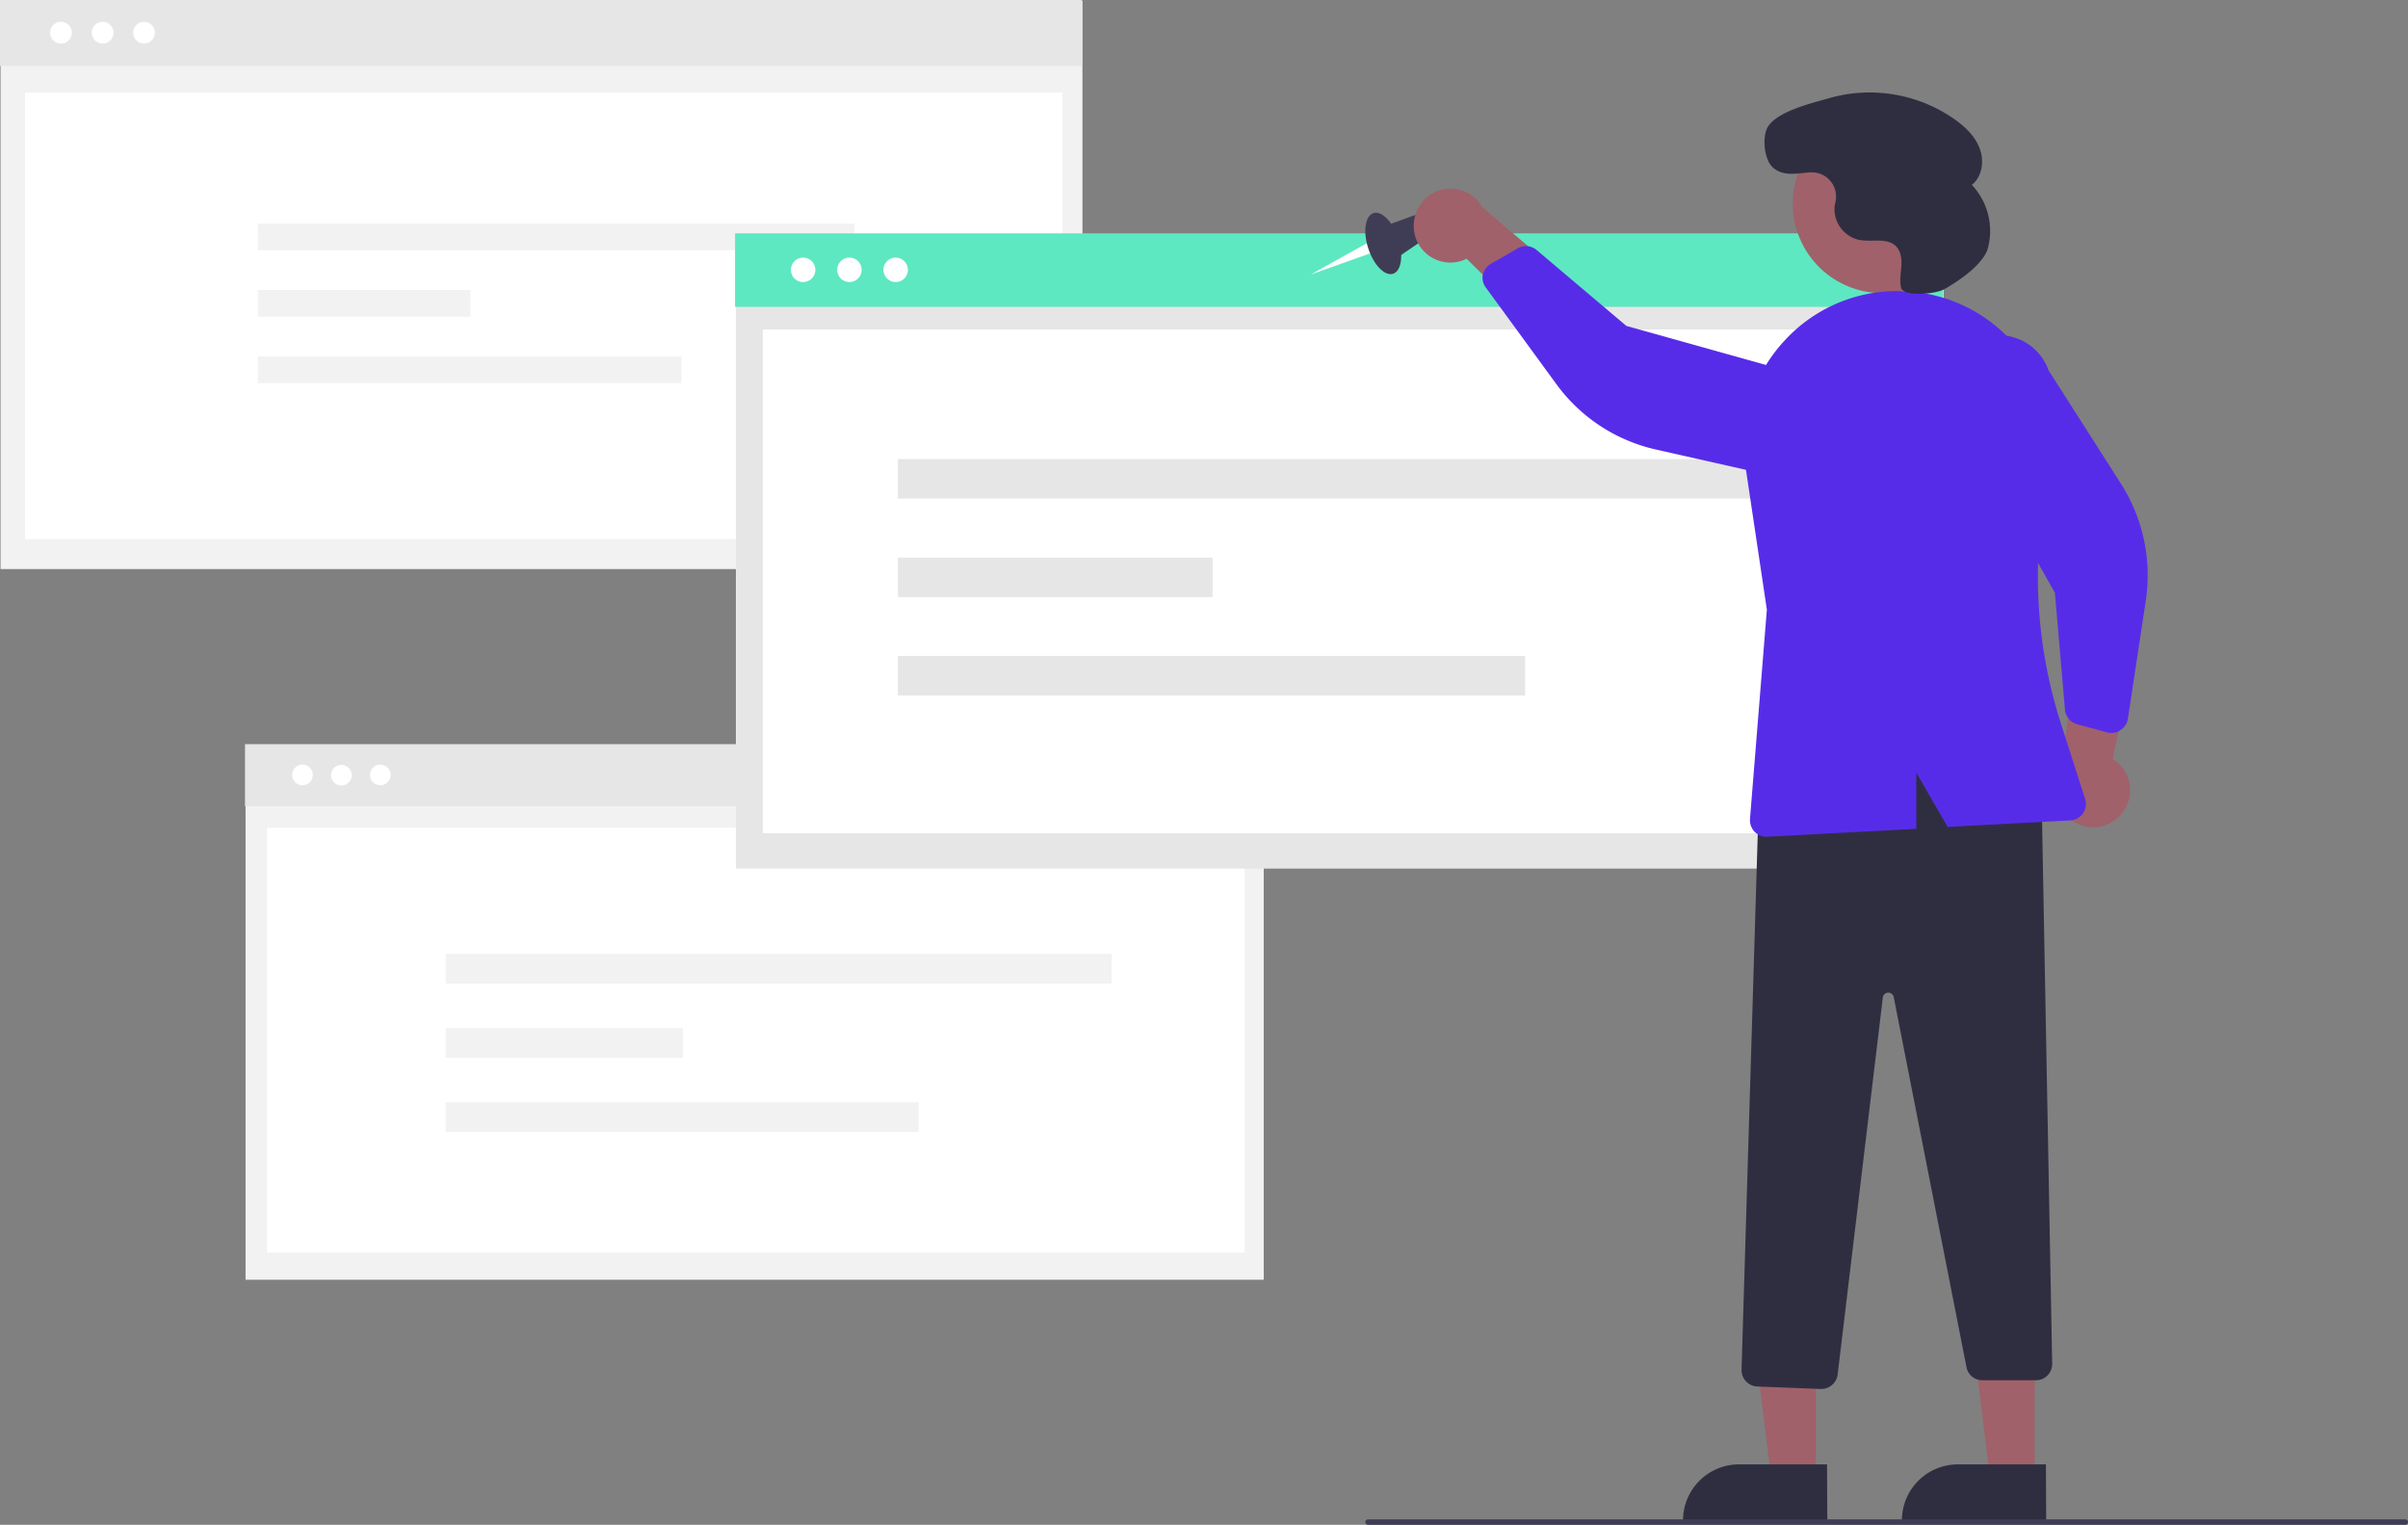 <?xml version="1.0" encoding="utf-8"?>
<svg id="important_epingler" xmlns="http://www.w3.org/2000/svg" width="884.5" height="560" viewBox="0 0 884.5 560">
  <rect x="0" y="0" width="884.5" height="560" fill="#808080" stroke="none"/>
  <rect id="e95f2213-9bcc-4eb0-8355-05af38a3eafb" width="397.4" height="208.7" transform="translate(0.2 0.3)" fill="#f2f2f2"/>
  <rect id="b36aff44-79c8-4945-b2be-fafe94103ec8" width="397.4" height="24.2" fill="#e6e6e6"/>
  <rect id="e8d246b5-3278-4a22-b53c-870d78135d7d" width="381" height="164" transform="translate(9.2 34)" fill="#fff"/>
  <circle id="af47f094-7758-4c77-9c4d-96df8007094d" cx="4" cy="4" r="4" transform="translate(33.7 8)" fill="#fff"/>
  <circle id="a9e4940e-a814-4d65-8cf9-dbeaebbe294d" cx="4" cy="4" r="4" transform="translate(48.9 8)" fill="#fff"/>
  <circle id="a19a9b15-8247-4a07-9472-be354b993276" cx="4" cy="4" r="4" transform="translate(18.4 8)" fill="#fff"/>
  <g id="e40d22fe-578f-4c94-aa61-62d9a8853a42">
    <rect id="fc650e0a-90d3-4f46-9c22-349406f6a431" width="219.1" height="9.8" transform="translate(94.7 82.1)" fill="#f2f2f2"/>
    <rect id="a9c22b9d-d16d-4876-9a73-2e204591d63b" width="78.1" height="9.8" transform="translate(94.7 106.5)" fill="#f2f2f2"/>
    <rect id="a9cac377-a398-4b66-a887-af8e1ff2458e" width="155.6" height="9.8" transform="translate(94.7 130.9)" fill="#f2f2f2"/>
  </g>
  <rect id="ae236caa-6983-426a-9b06-907acb2b0100" width="374" height="196.4" transform="translate(90.2 273.6)" fill="#f2f2f2"/>
  <rect id="a3b9e66a-d826-4708-839f-4ee527686343" width="374" height="22.8" transform="translate(90 273.3)" fill="#e6e6e6"/>
  <rect id="aab7f417-816b-4c9c-990d-381bde365131" width="359.1" height="156" transform="translate(98.1 304)" fill="#fff"/>
  <circle id="f8f639d0-e29b-4d5a-b588-284205311750" cx="3.8" cy="3.8" r="3.8" transform="translate(121.496 281.002) rotate(-1.59)" fill="#fff"/>
  <circle id="b51d82ba-e700-447e-8693-718cbf9a6186" cx="3.8" cy="3.8" r="3.8" transform="translate(135.9 280.8)" fill="#fff"/>
  <circle id="adf412b1-46d6-41c6-a8e7-cb0dafcb21cb" cx="3.8" cy="3.8" r="3.8" transform="translate(107.3 280.8)" fill="#fff"/>
  <rect id="bb724a05-1311-47ea-a197-dba61202444a" width="443.6" height="232.9" transform="translate(270.3 86.1)" fill="#e6e6e6"/>
  <rect id="b7251c64-c1f0-4c9d-92b0-874b7a83a8e9" width="443.6" height="27" transform="translate(270 85.7)" fill="#5de8c1"/>
  <rect id="ab817a57-2f27-4757-8aa6-60cd0ec7b964" width="423" height="185" transform="translate(280.2 121)" fill="#fff"/>
  <circle id="a7798ced-ee1a-4794-8024-1e89386a0136" cx="4.5" cy="4.5" r="4.5" transform="translate(307.5 94.6)" fill="#fff"/>
  <circle id="a86efddc-376d-49bc-bb2f-084d39c183b3" cx="4.5" cy="4.5" r="4.5" transform="translate(324.5 94.6)" fill="#fff"/>
  <circle id="be9ec433-53e3-4401-a112-00f5748904d3" cx="4.5" cy="4.5" r="4.5" transform="translate(290.5 94.6)" fill="#fff"/>
  <g id="e9ebe1f0-a35b-432b-8b90-74480dfb3bf9">
    <rect id="f96caaa1-6c15-4961-b53f-9d0c3661d201" width="324.3" height="14.5" transform="translate(329.8 168.6)" fill="#e6e6e6"/>
    <rect id="b84ba293-ba99-4f02-8939-e0d4d3784a38" width="115.6" height="14.5" transform="translate(329.8 204.8)" fill="#e6e6e6"/>
    <rect id="b3127a43-0306-472e-b694-e809c29e74cb" width="230.4" height="14.5" transform="translate(329.8 240.9)" fill="#e6e6e6"/>
  </g>
  <g id="b98a0618-17e9-4407-b210-398d3f3d6a2f">
    <rect id="f815513a-42d1-48f0-8051-0e3f5098eb8b" width="244.6" height="10.9" transform="translate(163.7 350.3)" fill="#f2f2f2"/>
    <rect id="fd32ddd7-816d-43c9-8317-e96306581af5" width="87.2" height="10.9" transform="translate(163.7 377.6)" fill="#f2f2f2"/>
    <rect id="eae90b12-7883-428a-9e47-6f1258f1f191" width="173.7" height="10.9" transform="translate(163.7 404.8)" fill="#f2f2f2"/>
  </g>
  <path id="Tracé_13754" data-name="Tracé 13754" d="M502.3,89.2l-20.8,11.6,22.2-7.9Z" fill="#fff"/>
  <ellipse id="Ellipse_1975" data-name="Ellipse 1975" cx="5.8" cy="11.7" rx="5.8" ry="11.7" transform="translate(498.966 80.063) rotate(-17.993)" fill="#3f3d56"/>
  <path id="Tracé_13755" data-name="Tracé 13755" d="M509.5,82.7l13.8-5,2.9,8.1-13.4,9.1Z" fill="#3f3d56"/>
  <path id="Tracé_13756" data-name="Tracé 13756" d="M519.8,86.7a13.492,13.492,0,0,0,16.7,9.2,8.488,8.488,0,0,0,2.2-.9l34,33.7,4.9-24.4L544.5,76.1a13.557,13.557,0,0,0-18.5-5,13.819,13.819,0,0,0-6.2,15.6Z" fill="#a0616a"/>
  <path id="Tracé_13757" data-name="Tracé 13757" d="M779.1,299.1a13.545,13.545,0,0,0-1.2-19,13.3,13.3,0,0,0-1.9-1.4l9.9-46.8L762.7,241l-5.9,43.1a13.53,13.53,0,0,0,22.3,15Z" fill="#a0616a"/>
  <path id="Tracé_13758" data-name="Tracé 13758" d="M667,543.2H650.6l-7.8-63.4H667Z" fill="#a0616a"/>
  <path id="Tracé_13759" data-name="Tracé 13759" d="M671.2,559.1h-53v-.7a20.571,20.571,0,0,1,20.6-20.6h32.3Z" fill="#2f2e41"/>
  <path id="Tracé_13760" data-name="Tracé 13760" d="M747.4,543.2H731l-7.8-63.4h24.2Z" fill="#a0616a"/>
  <path id="Tracé_13761" data-name="Tracé 13761" d="M751.6,559.1h-53v-.7a20.571,20.571,0,0,1,20.6-20.6h32.3Z" fill="#2f2e41"/>
  <path id="Tracé_13762" data-name="Tracé 13762" d="M668.7,510.1l-23.2-.9a6.021,6.021,0,0,1-5.8-6.2l6.5-214.8.4-.2c40.7-14.7,74.4-13.6,103,3.4l.3.2,3.9,209.2a5.955,5.955,0,0,1-5.9,6.1H728.2a5.914,5.914,0,0,1-5.9-4.9L695.6,366.2a2.051,2.051,0,0,0-2.4-1.6,2.012,2.012,0,0,0-1.6,1.7L675,504.8a6.05,6.05,0,0,1-6,5.3Z" fill="#2f2e41"/>
  <circle id="Ellipse_1976" data-name="Ellipse 1976" cx="32.9" cy="32.9" r="32.9" transform="matrix(0.877, -0.48, 0.48, 0.877, 646.743, 61.701)" fill="#a0616a"/>
  <path id="Tracé_13763" data-name="Tracé 13763" d="M545.2,99.5a6.039,6.039,0,0,1,2.4-2.6l9.9-5.7a6.032,6.032,0,0,1,6.9.6l33,27.9,75.8,21.2A19.392,19.392,0,0,1,656.7,176h0l-48.4-10.9a62.1,62.1,0,0,1-36.6-24l-26-35.6a5.865,5.865,0,0,1-1-4.8C544.8,100.4,545,100,545.2,99.5Z" fill="#572ce8"/>
  <path id="Tracé_13764" data-name="Tracé 13764" d="M777.7,268.8a6.331,6.331,0,0,1-3.6.2L763,266a6.2,6.2,0,0,1-4.5-5.3l-3.7-43L716,149.2a19.394,19.394,0,0,1,36.4-13.4v.1l26.7,41.8a62.571,62.571,0,0,1,9.1,42.8L781.6,264a5.841,5.841,0,0,1-2.7,4.1A2.925,2.925,0,0,1,777.7,268.8Z" fill="#572ce8"/>
  <path id="Tracé_13765" data-name="Tracé 13765" d="M655.4,125.2A56.085,56.085,0,0,1,700.3,107c.6,0,1.1.1,1.6.1h0a56.062,56.062,0,0,1,40.4,22.3,56.643,56.643,0,0,1,10.1,45.7,176.453,176.453,0,0,0,4.7,90.9l8.8,27.4A6.019,6.019,0,0,1,762,301a4.012,4.012,0,0,1-1.5.3l-45.1,2.4-11.5-19.9v20.6l-54.8,2.9h-.3a6.018,6.018,0,0,1-6-6v-.5l6.2-76.9-7.8-52.2A55.666,55.666,0,0,1,655.4,125.2Z" fill="#572ce8"/>
  <path id="Tracé_13766" data-name="Tracé 13766" d="M714.2,106.2c-3,1.8-15.1,2.9-15.9-.5v-.1c-.6-2.5-.1-5.1.1-7.7s-.1-5.4-1.8-7.3c-3.3-3.5-9-1.6-13.7-2.5a11.559,11.559,0,0,1-9-12.4c.1-.5.2-1.1.3-1.6a8.849,8.849,0,0,0-6.8-10.6,9.737,9.737,0,0,0-2.4-.2c-4.8.3-9.9,1.7-13.8-1.8-3-2.7-3.8-9.8-2.4-13.7,2.2-6.5,16.6-9.9,22.9-11.7a54.289,54.289,0,0,1,46.1,7.6c4,2.8,7.7,6.3,9.4,10.9s.9,10.3-2.9,13.3A24.683,24.683,0,0,1,730,91.8C727.7,97.8,718.8,103.6,714.2,106.2Z" fill="#2f2e41"/>
  <path id="Tracé_13767" data-name="Tracé 13767" d="M883.5,560h-381a1,1,0,0,1,0-2h381a1,1,0,0,1,0,2Z" fill="#3f3d56"/>
</svg>

